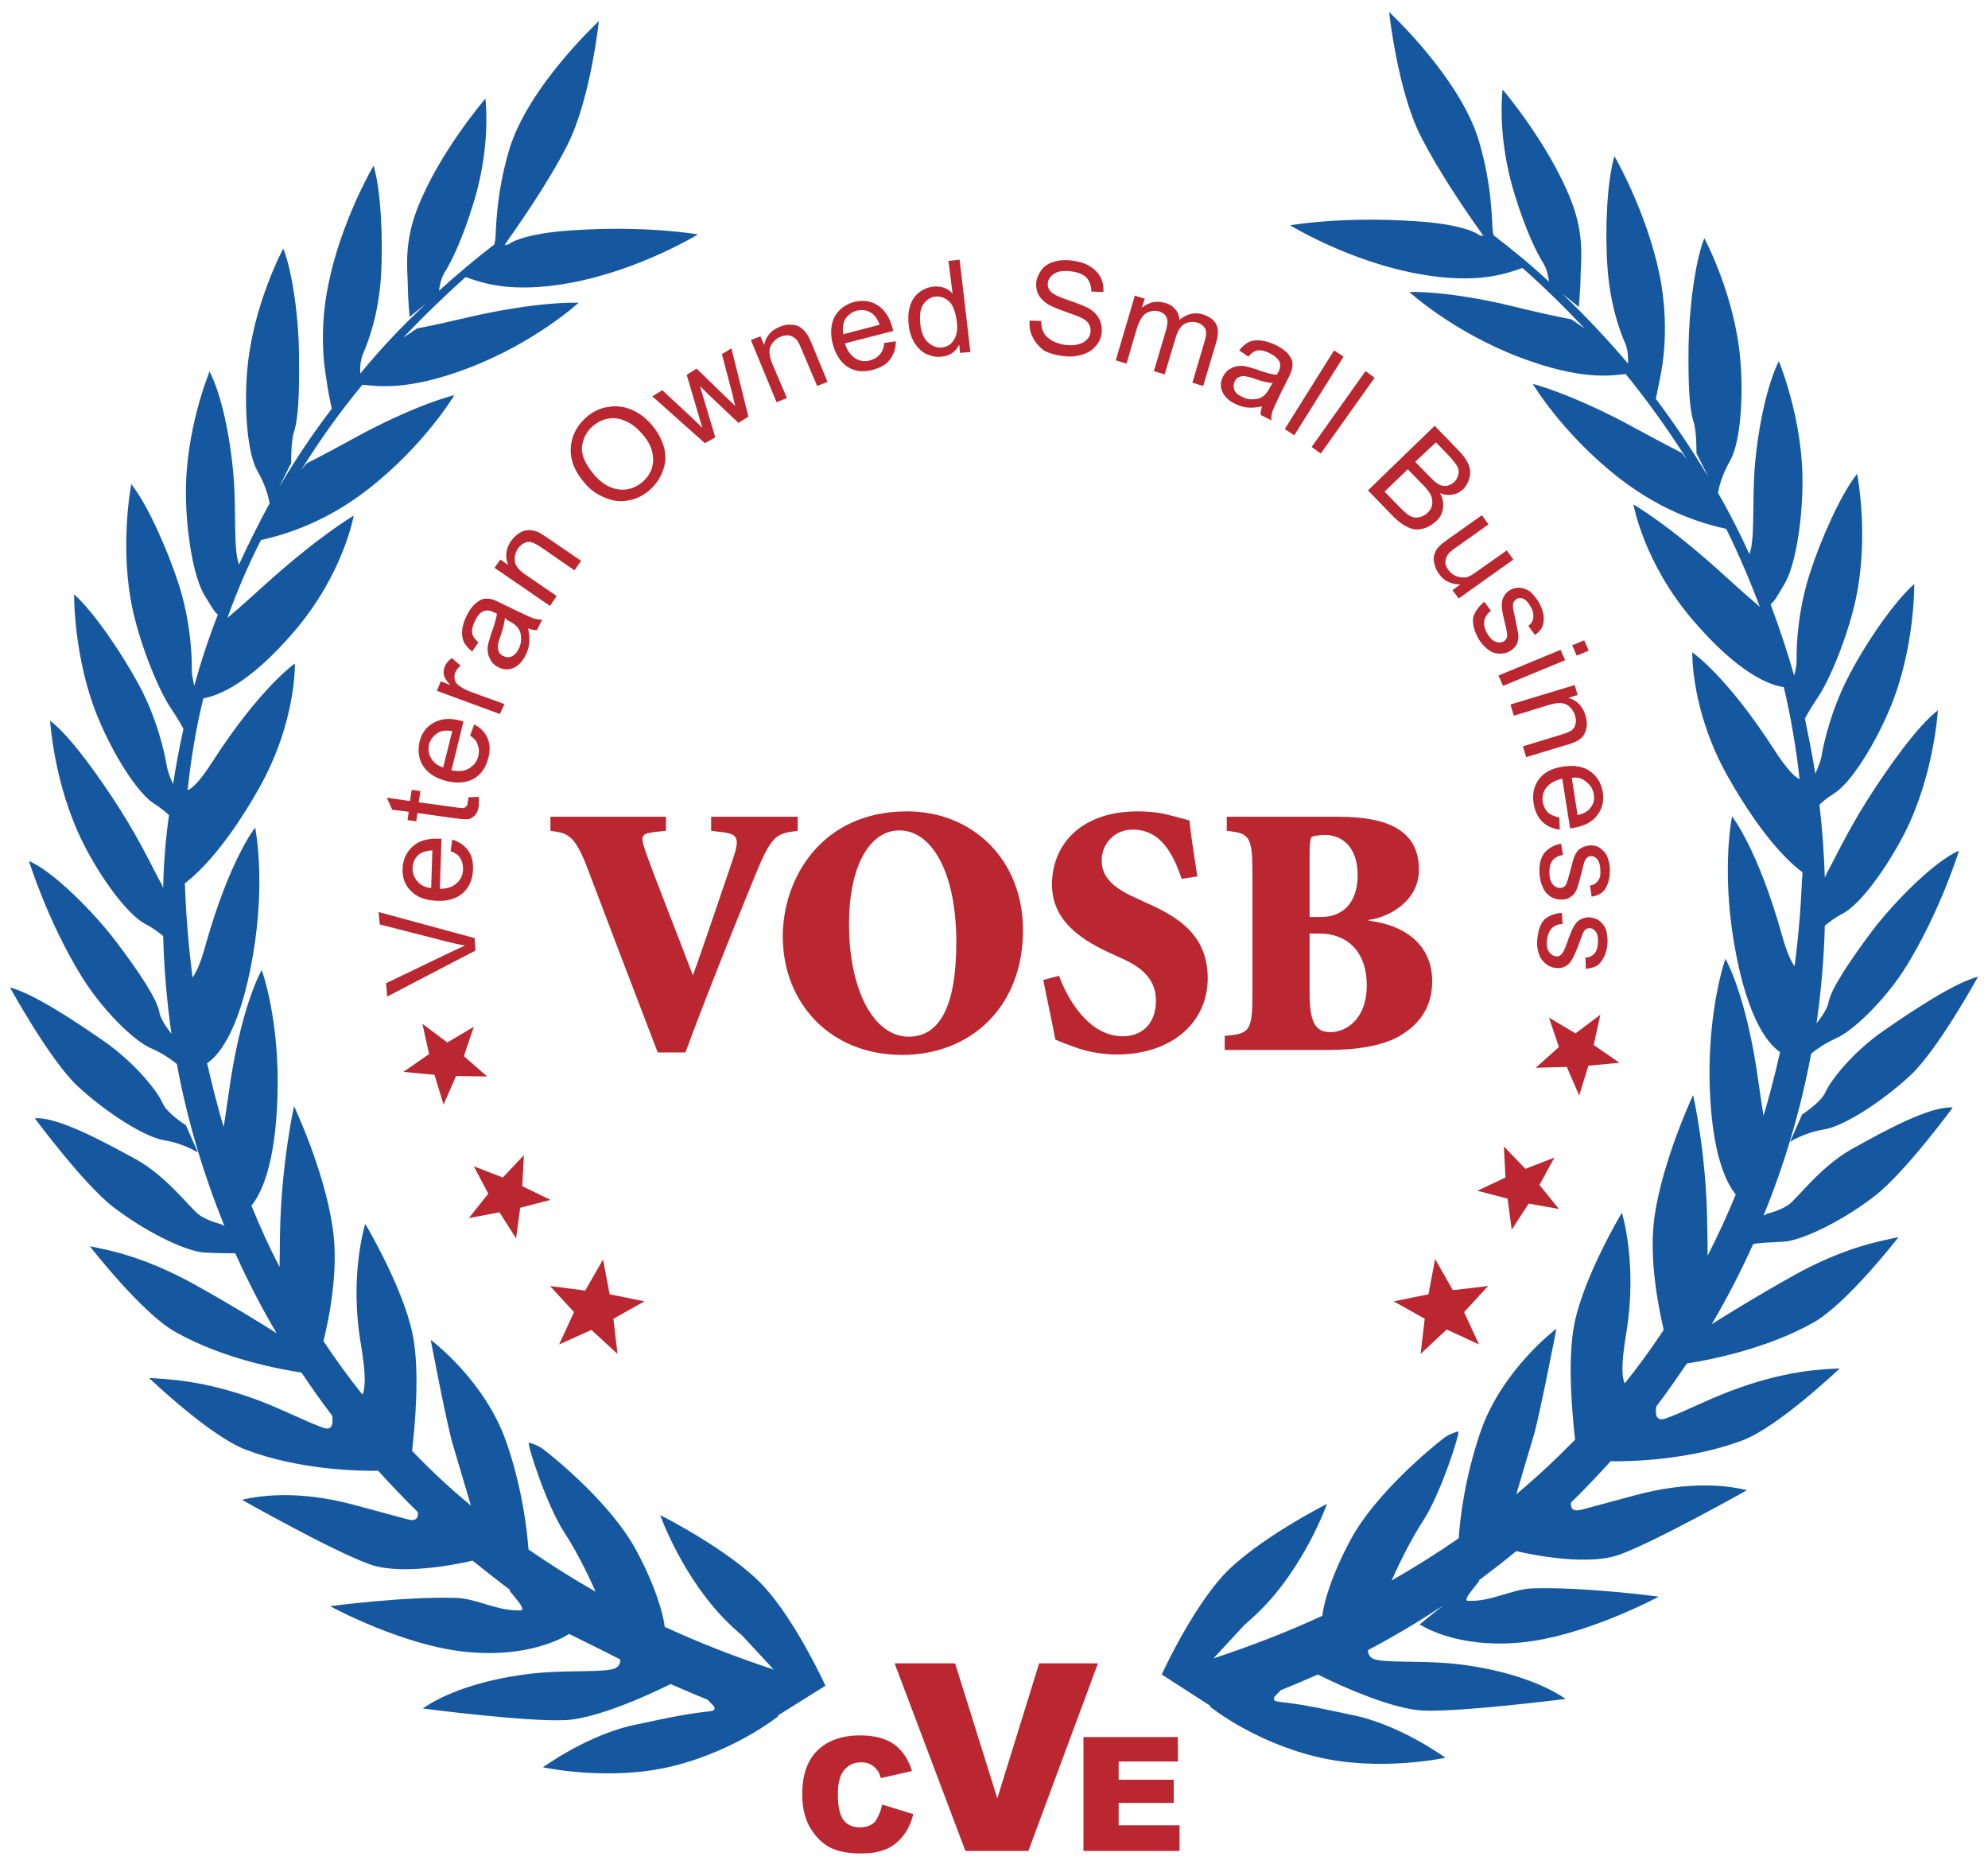 <?xml version="1.0" encoding="utf-8"?>
<!-- Generator: Adobe Illustrator 26.3.1, SVG Export Plug-In . SVG Version: 6.00 Build 0)  -->
<svg version="1.2" baseProfile="tiny" id="Layer_1" xmlns="http://www.w3.org/2000/svg" xmlns:xlink="http://www.w3.org/1999/xlink"
	 x="0px" y="0px" viewBox="0 0 48 45" overflow="visible" xml:space="preserve">
<path fill="#16589F" d="M43.07,29.98c0.49-0.04,1.47-0.54,2.19-1.1c0.73-0.56,1.89-2.14,1.89-2.14c-0.56-0.04-1.68,0.58-2.45,1.01
	c-0.76,0.43-1.3,1.19-1.52,1.34c-0.22,0.15-0.5,0.21-0.5,0.21l-0.1,0.05c0.51-1.25,0.9-2.56,1.15-3.91c0.12-0.1,0.33-0.25,0.6-0.37
	c0.45-0.2,1.23-0.98,1.71-1.76c0.82-1.34,1.26-2.77,1.26-2.77c-0.58,0.24-1.57,1.24-2.1,1.94c-0.56,0.75-0.99,1.4-1.05,1.72
	c-0.03,0.16-0.18,0.37-0.29,0.51c0.11-0.77,0.18-1.56,0.2-2.36c0.11-0.09,0.25-0.2,0.43-0.29c0.44-0.23,1.08-1.13,1.5-1.95
	c0.71-1.4,0.8-2.96,0.8-2.96c-0.5,0.38-1.23,1.42-1.7,2.16c-0.5,0.79-0.86,1.56-0.97,1.75c-0.02,0.04-0.04,0.08-0.06,0.13
	c-0.02-0.59-0.06-1.18-0.13-1.76c0.09-0.09,0.21-0.18,0.35-0.27c0.42-0.26,1-1.21,1.35-2.05c0.61-1.45,0.59-3.01,0.59-3.01
	c-0.47,0.41-1.14,1.38-1.55,2.16c-0.44,0.82-0.64,1.68-0.69,2c-0.02,0.11-0.08,0.27-0.15,0.42c-0.07-0.45-0.16-0.89-0.25-1.33
	c0.05-0.1,0.15-0.27,0.31-0.51c0.28-0.41,0.71-1.44,0.91-2.34c0.34-1.54,0.04-3.06,0.04-3.06c-0.39,0.49-0.87,1.56-1.14,2.4
	c-0.29,0.89-0.33,1.76-0.32,2.09c0,0.1-0.02,0.24-0.06,0.38c-0.17-0.59-0.36-1.16-0.57-1.72c0.09-0.06,0.19-0.24,0.33-0.48
	c0.26-0.42,0.43-1.47,0.44-2.38c0.03-1.57-0.57-3.01-0.57-3.01c-0.28,0.56-0.5,1.58-0.58,2.54c-0.07,0.89,0.01,1.75-0.13,2.12
	c-0.23-0.5-0.48-1-0.76-1.48c0.02-0.11,0.09-0.43,0.29-0.77c0.25-0.43,0.33-1.53,0.25-2.44c-0.13-1.57-0.87-2.94-0.87-2.94
	c-0.23,0.58-0.37,1.75-0.38,2.63c-0.01,0.93,0.02,1.49,0.12,1.8c0.08,0.25,0.07,0.76,0.07,0.76l0.29,0.58
	c-0.39-0.65-0.81-1.28-1.27-1.89c0.04-0.19,0.11-0.54,0.13-0.65c0.09-0.49,0.16-1.35-0.04-2.35c-0.32-1.54-1.09-2.86-1.09-2.86
	c-0.18,0.6-0.23,1.78-0.17,2.65c0.06,0.93,0.3,1.57,0.43,1.87c0.08,0.18,0.07,0.39,0.07,0.49c-0.5-0.59-1.03-1.15-1.59-1.69
	l0.4,0.32c0,0,0.04-0.46,0.04-0.62c0-0.48,0.12-1.07-0.23-1.96c-0.54-1.37-1.65-2.67-1.65-2.67c-0.06,0.6-0.02,1.53,0.29,2.53
	c0.26,0.85,0.53,1.41,0.69,1.66c0.1,0.16,0.13,0.36,0.14,0.45c-0.43-0.4-0.88-0.77-1.35-1.13l0.02,0c-0.01,0-0.02-0.02-0.03-0.12
	c-0.02-0.14,0-1.03-0.33-2.14c-0.45-1.53-2.17-3.12-2.17-3.12s0.2,1.87,0.75,2.97c0.48,0.96,1.3,2.12,1.49,2.38l0,0.01
	c0,0,0.01,0.01,0.01,0.01c0.02,0.03,0.03,0.04,0.03,0.04l-0.1-0.02c0,0-0.28-0.26-1.55-0.34c-1.81-0.12-3.02,0.1-3.02,0.1
	s1.4,0.86,3.08,1.17c1.47,0.27,2.17-0.02,2.53-0.14c0.52,0.46,1.02,0.95,1.5,1.46l-0.32-0.22c0,0-0.43-0.08-1.15-0.25
	C35,7,34.03,7.05,34.03,7.05s1.04,0.96,2.67,1.58c1.48,0.56,2.2,0.44,2.55,0.4c0.54,0.66,1.03,1.35,1.48,2.06l-0.13-0.16
	c0,0-0.4-0.2-1.04-0.55c-1.6-0.88-2.55-1.11-2.55-1.11s0.71,1.2,2.08,2.27c1.13,0.88,2.15,1.13,2.59,1.23
	c0.3,0.61,0.57,1.24,0.81,1.88c-0.07-0.06-0.39-0.33-0.87-0.77c-1.35-1.23-2.18-1.7-2.18-1.7s0.24,1.4,1.44,2.8
	c1.09,1.27,1.83,1.56,2.19,1.61c0.17,0.73,0.3,1.47,0.38,2.22c-0.1-0.04-0.28-0.2-0.6-0.69c-1.16-1.81-1.99-2.37-1.99-2.37
	s-0.04,1.42,0.87,3.02c0.8,1.41,1.45,2.04,1.79,2.29c0,0.05,0,0.11-0.01,0.16c-0.03,0.72-0.09,1.43-0.18,2.11
	c-0.08-0.11-0.19-0.33-0.31-0.77c-0.58-2.07-1.2-2.85-1.2-2.85s-0.26,1.25,0.05,3.07c0.33,1.94,0.89,2.48,1.11,2.62
	c-0.12,0.53-0.25,1.04-0.4,1.54c-0.03-0.19-0.07-0.45-0.12-0.8c-0.29-2.13-0.8-2.99-0.8-2.99s-0.43,1.2-0.38,3.05
	c0.05,1.67,0.4,2.36,0.63,2.64c-0.21,0.51-0.44,1.01-0.68,1.48c0-0.19,0-0.45-0.01-0.78c-0.02-1.72-0.34-3.1-0.34-3.1
	s-0.73,1.55-0.93,2.92c-0.15,1.02,0.1,2.23,0.22,2.75c-0.3,0.45-0.61,0.88-0.94,1.29c-0.07-0.13-0.09-0.45,0.03-1.18
	c0.29-1.7-0.1-2.94-0.1-2.94s-0.9,1.5-1.14,2.65c-0.19,0.91-0.05,2.29,0.01,2.83c-0.45,0.46-0.92,0.9-1.42,1.32
	c0.14-0.47,0.34-1.15,0.43-1.45c0.14-0.49,0.54-2.55,0.54-2.55s-1.31,0.98-1.83,2.48c-0.39,1.13-0.5,2.14-0.53,2.58
	c-0.52,0.36-1.06,0.7-1.62,1.02c0.06-0.13,0.38-0.86,0.76-1.44c0.42-0.64,0.9-2.13,0.85-2.16c0,0-0.21,0.05-0.36,0.17
	c-0.3,0.23-1.62,1.32-2.22,2.41c-0.49,0.9-0.68,1.6-0.7,1.87c-0.84,0.39-1.72,0.73-2.63,1.03l0.75-0.81l0,0
	c0.11-0.1,0.23-0.2,0.34-0.31c1.11-1.08,1.65-2.61,1.65-2.61s-1.7,0.86-2.5,1.72c-0.79,0.86-1.49,2.4-1.49,2.4l1.18,0.76
	c-0.01,0-0.02,0.01-0.02,0.01s1.01,0.83,2.55,1.21c1.53,0.38,3.14,0.03,3.14,0.03s-1.12-0.82-2.29-1.04
	c-0.44-0.09-1.05-0.24-1.72-0.31c-0.3-0.03-0.01-0.21,0.03-0.28c0.3-0.12,0.6-0.25,0.9-0.38l0,0c0,0,1.6,0.82,2.53,0.87
	c0.93,0.04,3.45-0.28,3.45-0.28c-0.34-0.24-1.17-0.67-2.6-0.84c-0.79-0.09-1.51-0.03-1.94-0.1c-0.19-0.03-0.23-0.14-0.23-0.24
	c0.63-0.33,1.23-0.69,1.82-1.08c-0.31,0.24-0.57,0.46-0.57,0.46s0.84,0.58,2.41,0.44c1.57-0.14,3.36-1.11,3.36-1.11
	s-1.79-0.24-3.05-0.2c-0.51,0.02-1,0.33-1.56,0.3c-0.17-0.01,0.38-0.55,0.26-0.49c0,0,0,0,0,0c0.31-0.23,0.61-0.46,0.91-0.71
	c0,0,1.61,0.4,2.48,0.09c0.87-0.31,3.09-1.56,3.09-1.56c-0.4-0.1-1.34-0.25-2.73,0.13c-0.63,0.17-0.89,0.24-1.26,0.34
	c-0.23,0.06-0.27-0.05-0.26-0.17c0.33-0.32,0.65-0.66,0.96-1c0.44,0.01,1.92-0.02,3.2-0.51c0.86-0.33,2.33-1.73,2.33-1.73
	c-0.42,0.02-1.31,0.04-2.65,0.55c-0.63,0.24-1.15,0.52-1.56,0.66c-0.22,0.07-0.25-0.09-0.22-0.29c0.26-0.34,0.5-0.69,0.74-1.04
	c0.46-0.07,1.89-0.33,3.06-0.99c0.81-0.46,2.05-2.06,2.05-2.06c-0.41,0.09-1.29,0.23-2.54,0.93c-0.88,0.49-1.6,0.94-1.97,1.17
	c0.37-0.62,0.7-1.27,1-1.93C42.47,30,42.75,30,43.07,29.98z M35.82,5.66l0.02,0c0,0,0.01,0,0.01,0.01L35.82,5.66z"/>
<path fill="#16589F" d="M44.07,26.38c-0.11,0.24-0.56,0.53-0.56,0.53l-0.29,0.66c0,0,0.33-0.22,0.82-0.3
	c0.49-0.08,1.41-0.68,2.08-1.3c0.67-0.62,1.64-2.39,1.64-2.39c-0.59,0.16-1.58,0.82-2.3,1.32C44.74,25.4,44.2,26.08,44.07,26.38z"/>
<path fill="#16589F" d="M36.07,5.63L36.07,5.63C36.07,5.63,36.07,5.63,36.07,5.63z"/>
<path fill="#16589F" d="M19.93,40.7c0,0-0.7-1.54-1.49-2.4c-0.79-0.86-2.5-1.72-2.5-1.72s0.54,1.53,1.65,2.61
	c0.11,0.11,0.23,0.21,0.34,0.31l0,0l0.75,0.81c-0.91-0.3-1.78-0.64-2.63-1.03c-0.03-0.28-0.21-0.97-0.7-1.87
	c-0.6-1.1-1.92-2.18-2.22-2.41c-0.15-0.12-0.36-0.17-0.36-0.17c-0.05,0.03,0.43,1.52,0.85,2.16c0.38,0.58,0.7,1.3,0.76,1.44
	c-0.56-0.32-1.1-0.66-1.62-1.02c-0.03-0.43-0.14-1.45-0.53-2.58c-0.52-1.51-1.83-2.48-1.83-2.48s0.39,2.06,0.54,2.55
	c0.09,0.3,0.29,0.98,0.43,1.45c-0.5-0.41-0.97-0.85-1.42-1.32c0.06-0.53,0.2-1.92,0.01-2.83c-0.24-1.14-1.14-2.65-1.14-2.65
	s-0.4,1.24-0.1,2.94c0.12,0.73,0.1,1.05,0.03,1.18c-0.33-0.41-0.64-0.84-0.94-1.29c0.13-0.52,0.38-1.73,0.22-2.75
	c-0.2-1.38-0.93-2.92-0.93-2.92s-0.31,1.37-0.34,3.1c0,0.33-0.01,0.59-0.01,0.78c-0.25-0.48-0.47-0.97-0.68-1.48
	c0.23-0.28,0.58-0.97,0.63-2.64c0.06-1.85-0.38-3.05-0.38-3.05s-0.51,0.86-0.8,2.99c-0.05,0.36-0.09,0.61-0.12,0.8
	c-0.15-0.5-0.28-1.02-0.4-1.54c0.22-0.14,0.78-0.68,1.11-2.62c0.31-1.82,0.05-3.07,0.05-3.07s-0.62,0.78-1.2,2.85
	c-0.12,0.44-0.23,0.66-0.31,0.77c-0.09-0.69-0.15-1.39-0.18-2.11c0-0.05,0-0.11-0.01-0.16c0.34-0.26,0.99-0.88,1.79-2.29
	c0.91-1.61,0.87-3.02,0.87-3.02s-0.83,0.57-1.99,2.37c-0.31,0.49-0.5,0.65-0.6,0.69c0.08-0.75,0.2-1.49,0.38-2.22
	c0.35-0.06,1.1-0.34,2.19-1.61c1.2-1.4,1.44-2.8,1.44-2.8s-0.82,0.47-2.18,1.7c-0.48,0.44-0.8,0.71-0.87,0.77
	c0.23-0.64,0.5-1.27,0.81-1.88c0.43-0.1,1.46-0.35,2.59-1.23c1.37-1.07,2.08-2.27,2.08-2.27s-0.95,0.22-2.55,1.11
	C7.8,10.99,7.4,11.19,7.4,11.19l-0.13,0.16c0.45-0.72,0.94-1.41,1.48-2.06c0.35,0.03,1.08,0.16,2.55-0.4
	c1.63-0.62,2.67-1.58,2.67-1.58S13,7.26,11.22,7.68c-0.72,0.17-1.15,0.25-1.15,0.25L9.74,8.15c0.48-0.51,0.98-0.99,1.5-1.46
	c0.36,0.12,1.06,0.41,2.53,0.14c1.68-0.31,3.08-1.17,3.08-1.17s-1.22-0.22-3.02-0.1c-1.27,0.08-1.55,0.34-1.55,0.34l-0.1,0.02
	c0,0,0.01-0.01,0.03-0.04c0,0,0.01-0.01,0.01-0.01l0-0.01c0.19-0.27,1.01-1.42,1.49-2.38c0.55-1.1,0.75-2.97,0.75-2.97
	s-1.72,1.59-2.17,3.12c-0.33,1.12-0.31,2-0.33,2.14c-0.01,0.1-0.03,0.12-0.03,0.12l0.02,0c-0.47,0.36-0.92,0.74-1.35,1.13
	c0.01-0.09,0.04-0.29,0.14-0.45c0.16-0.25,0.43-0.81,0.69-1.66c0.31-1,0.35-1.93,0.29-2.53c0,0-1.12,1.3-1.65,2.67
	C9.73,5.95,9.85,6.55,9.85,7.03c0,0.16,0.04,0.62,0.04,0.62l0.4-0.32C9.72,7.86,9.19,8.42,8.7,9.02c-0.01-0.09-0.01-0.3,0.07-0.49
	c0.13-0.3,0.37-0.94,0.43-1.87C9.25,5.78,9.2,4.6,9.02,4c0,0-0.78,1.32-1.09,2.86c-0.21,1-0.13,1.87-0.04,2.35
	C7.9,9.34,7.97,9.68,8.01,9.87c-0.46,0.6-0.88,1.23-1.27,1.89l0.29-0.58c0,0-0.01-0.5,0.07-0.76c0.1-0.31,0.13-0.86,0.12-1.8
	C7.22,7.75,7.07,6.58,6.84,6c0,0-0.74,1.37-0.87,2.94c-0.08,0.91,0,2.02,0.25,2.44c0.2,0.34,0.27,0.66,0.29,0.77
	C6.25,12.63,6,13.13,5.77,13.63c-0.14-0.38-0.06-1.23-0.13-2.12c-0.08-0.96-0.29-1.98-0.58-2.54c0,0-0.6,1.44-0.57,3.01
	c0.01,0.92,0.19,1.96,0.44,2.38c0.14,0.23,0.24,0.41,0.33,0.48c-0.22,0.56-0.41,1.14-0.57,1.72c-0.03-0.14-0.06-0.28-0.06-0.38
	c0.01-0.32-0.03-1.2-0.32-2.09c-0.27-0.83-0.75-1.91-1.14-2.4c0,0-0.3,1.53,0.04,3.06c0.2,0.89,0.63,1.93,0.91,2.34
	c0.16,0.24,0.25,0.4,0.31,0.51c-0.1,0.44-0.18,0.88-0.25,1.33c-0.07-0.14-0.13-0.31-0.15-0.42c-0.05-0.32-0.24-1.18-0.69-2
	c-0.42-0.77-1.08-1.74-1.55-2.16c0,0-0.02,1.56,0.59,3.01c0.35,0.84,0.93,1.79,1.35,2.05c0.14,0.09,0.25,0.18,0.35,0.27
	C4,20.26,3.95,20.85,3.94,21.44c-0.02-0.05-0.04-0.1-0.06-0.13c-0.11-0.19-0.47-0.96-0.97-1.75c-0.47-0.74-1.2-1.78-1.7-2.16
	c0,0,0.09,1.55,0.8,2.96c0.41,0.82,1.06,1.72,1.5,1.95c0.18,0.09,0.32,0.2,0.43,0.29c0.02,0.8,0.09,1.59,0.2,2.36
	c-0.11-0.14-0.26-0.35-0.29-0.51c-0.05-0.32-0.49-0.98-1.05-1.72c-0.53-0.7-1.52-1.7-2.1-1.94c0,0,0.44,1.43,1.26,2.77
	c0.48,0.78,1.25,1.57,1.71,1.76c0.27,0.12,0.48,0.27,0.6,0.37c0.25,1.35,0.64,2.66,1.15,3.91l-0.1-0.05c0,0-0.28-0.06-0.5-0.21
	c-0.22-0.15-0.76-0.91-1.52-1.34C2.53,27.58,1.4,26.96,0.84,27c0,0,1.17,1.58,1.89,2.14c0.73,0.56,1.7,1.06,2.19,1.1
	c0.32,0.02,0.6,0.02,0.76,0.02c0.3,0.66,0.63,1.31,1,1.93c-0.36-0.23-1.09-0.68-1.97-1.17c-1.26-0.7-2.14-0.85-2.54-0.93
	c0,0,1.24,1.6,2.05,2.06c1.17,0.67,2.6,0.92,3.06,0.99c0.24,0.36,0.48,0.7,0.74,1.04c0.03,0.2,0,0.37-0.22,0.29
	c-0.4-0.14-0.93-0.42-1.56-0.66C4.9,33.31,4.01,33.3,3.6,33.27c0,0,1.46,1.4,2.33,1.73c1.28,0.49,2.75,0.52,3.2,0.51
	c0.31,0.34,0.63,0.68,0.96,1c0.01,0.12-0.03,0.24-0.26,0.17c-0.37-0.1-0.63-0.17-1.26-0.34c-1.39-0.38-2.33-0.22-2.73-0.13
	c0,0,2.21,1.25,3.09,1.56c0.87,0.31,2.48-0.09,2.48-0.09c0.3,0.24,0.6,0.48,0.91,0.71c0,0,0,0,0,0c-0.13-0.06,0.43,0.47,0.26,0.49
	c-0.56,0.03-1.05-0.28-1.56-0.3c-1.26-0.04-3.05,0.2-3.05,0.2s1.79,0.98,3.36,1.11c1.57,0.14,2.41-0.44,2.41-0.44
	s0.84,0.41,1.24,0.62c0,0.09-0.04,0.21-0.23,0.24c-0.43,0.07-1.15,0.01-1.94,0.1c-1.43,0.17-2.27,0.6-2.6,0.84
	c0,0,2.52,0.33,3.45,0.28s2.53-0.87,2.53-0.87l0,0c0.3,0.13,0.6,0.26,0.9,0.38c0.04,0.07,0.33,0.25,0.03,0.28
	c-0.67,0.07-1.28,0.22-1.72,0.31c-1.17,0.22-2.29,1.04-2.29,1.04s1.61,0.35,3.14-0.03s2.55-1.21,2.55-1.21s-0.01,0-0.02-0.01
	L19.93,40.7z M12.16,5.92l0.02,0L12.16,5.92C12.16,5.92,12.16,5.92,12.16,5.92z"/>
<path fill="#16589F" d="M1.88,26.23c0.67,0.62,1.6,1.22,2.08,1.3c0.49,0.08,0.82,0.3,0.82,0.3l-0.29-0.66c0,0-0.46-0.29-0.56-0.53
	c-0.13-0.3-0.67-0.97-1.39-1.48c-0.72-0.5-1.71-1.16-2.3-1.32C0.24,23.84,1.21,25.61,1.88,26.23z"/>
<path fill="#BA2730" d="M21.3,43.57l0.75,0.23c-0.05,0.21-0.13,0.38-0.24,0.52c-0.11,0.14-0.24,0.25-0.4,0.32
	c-0.16,0.07-0.36,0.11-0.61,0.11c-0.3,0-0.54-0.04-0.73-0.13c-0.19-0.09-0.35-0.24-0.49-0.46c-0.14-0.22-0.21-0.5-0.21-0.84
	c0-0.46,0.12-0.81,0.36-1.05c0.24-0.24,0.59-0.37,1.03-0.37c0.35,0,0.62,0.07,0.82,0.21c0.2,0.14,0.35,0.36,0.44,0.65l-0.75,0.17
	c-0.03-0.08-0.05-0.15-0.08-0.18c-0.05-0.07-0.11-0.12-0.17-0.15c-0.07-0.04-0.15-0.05-0.23-0.05c-0.19,0-0.34,0.08-0.44,0.23
	c-0.08,0.12-0.12,0.3-0.12,0.54c0,0.31,0.05,0.51,0.14,0.63c0.09,0.11,0.22,0.17,0.39,0.17c0.16,0,0.29-0.05,0.37-0.14
	C21.2,43.88,21.26,43.75,21.3,43.57z"/>
<path fill="#BA2730" d="M26.16,41.94h2.28v0.59h-1.43v0.44h1.33v0.56h-1.33v0.54h1.47v0.62h-2.32V41.94z"/>
<path fill="#BA2730" d="M21.6,40.16h1.46l1.02,3.26l1.01-3.26h1.42l-1.68,4.53h-1.52L21.6,40.16z"/>
<path fill="#BA2730" d="M15.88,25.41c-0.6-1.56-1.41-3.69-1.72-4.51c-0.29-0.74-0.46-0.79-0.87-0.84v-0.34h2.79v0.34l-0.29,0.03
	c-0.32,0.04-0.32,0.11-0.22,0.42c0.16,0.48,0.84,2.19,1.16,3.04c0.27-0.74,0.82-2.39,0.96-2.79c0.18-0.53,0.13-0.62-0.26-0.67
	l-0.26-0.03v-0.34h2.09v0.34c-0.49,0.06-0.61,0.1-0.95,0.89c-0.05,0.12-1.11,2.69-1.76,4.46H15.88z"/>
<path fill="#BA2730" d="M24.7,22.46c0,1.85-1.26,3.01-2.92,3.01c-1.75,0-2.88-1.27-2.88-2.86c0-1.4,0.93-3.02,3-3.02
	C23.48,19.59,24.7,20.75,24.7,22.46z M20.5,22.32c0,1.57,0.59,2.71,1.44,2.71c0.74,0,1.15-0.72,1.15-2.28c0-1.74-0.62-2.7-1.37-2.7
	C21.06,20.04,20.5,20.8,20.5,22.32z"/>
<path fill="#BA2730" d="M25.57,23.56c0.18,0.5,0.69,1.46,1.54,1.46c0.45,0,0.8-0.29,0.8-0.86c0-0.51-0.33-0.81-0.87-1.04l-0.13-0.06
	c-0.72-0.32-1.51-0.78-1.51-1.7c0-0.98,0.71-1.77,2.07-1.77c0.27,0,0.55,0.03,0.8,0.1c0.2,0.05,0.34,0.09,0.45,0.12
	c0.03,0.34,0.1,0.76,0.19,1.35l-0.38,0.06c-0.19-0.57-0.49-1.19-1.18-1.19c-0.44,0-0.75,0.34-0.75,0.75c0,0.43,0.33,0.69,0.89,0.93
	l0.19,0.09c0.8,0.35,1.48,0.8,1.48,1.82c0,1.06-0.86,1.84-2.2,1.84c-0.35,0-0.7-0.07-0.93-0.15c-0.26-0.09-0.44-0.16-0.55-0.21
	c-0.07-0.4-0.18-0.87-0.29-1.44L25.57,23.56z"/>
<path fill="#BA2730" d="M30.24,21.11c0-0.93-0.07-0.99-0.62-1.05v-0.34h2.7c1.22,0,1.94,0.35,1.94,1.28c0,0.75-0.72,1.15-1.21,1.21
	v0.02c0.83,0.1,1.53,0.55,1.53,1.46c0,0.63-0.31,1.04-0.78,1.32c-0.42,0.24-1.02,0.34-1.74,0.34h-2.49v-0.34
	c0.61-0.05,0.67-0.11,0.67-1.05V21.11z M31.62,22.14h0.28c0.5,0,0.88-0.32,0.88-1.01c0-0.76-0.46-0.97-0.77-0.97
	c-0.22,0-0.31,0.03-0.34,0.05c-0.04,0.03-0.05,0.21-0.05,0.44V22.14z M31.62,23.99c0,0.78,0.19,0.93,0.51,0.93
	c0.35,0,0.87-0.29,0.87-1.13c0-0.87-0.53-1.25-1.13-1.25h-0.25V23.99z"/>
<polygon fill="#BA2730" points="14.72,31.25 15.56,31.42 14.81,31.84 14.91,32.69 14.28,32.11 13.5,32.46 13.86,31.68 13.28,31.05 
	14.13,31.16 14.56,30.41 "/>
<polygon fill="#BA2730" points="12.61,28.64 13.29,28.97 12.56,29.16 12.46,29.9 12.06,29.27 11.32,29.41 11.79,28.82 11.44,28.16 
	12.14,28.43 12.65,27.89 "/>
<polygon fill="#BA2730" points="11.2,25.5 11.76,25.99 11.01,25.98 10.71,26.67 10.49,25.95 9.74,25.88 10.36,25.45 10.2,24.72 
	10.8,25.17 11.44,24.79 "/>
<polygon fill="#BA2730" points="34.49,31.25 33.65,31.42 34.4,31.84 34.3,32.69 34.93,32.1 35.71,32.46 35.35,31.68 35.93,31.05 
	35.08,31.15 34.65,30.4 "/>
<polygon fill="#BA2730" points="36.35,28.43 35.67,28.75 36.4,28.94 36.5,29.69 36.91,29.06 37.64,29.19 37.17,28.61 37.53,27.95 
	36.83,28.22 36.31,27.68 "/>
<polygon fill="#BA2730" points="37.64,25.28 37.08,25.78 37.83,25.76 38.13,26.45 38.35,25.73 39.1,25.66 38.48,25.23 38.64,24.5 
	38.04,24.95 37.4,24.57 "/>
<path fill="#BA2730" d="M11.48,22.95l-2.13,1.11l-0.03-0.32l1.56-0.75c0.12-0.06,0.24-0.11,0.35-0.16
	c-0.13-0.02-0.25-0.05-0.38-0.08l-1.68-0.43l-0.03-0.3l2.32,0.63L11.48,22.95z"/>
<path fill="#BA2730" d="M10.88,20.55l0.04-0.28c0.16,0.05,0.29,0.14,0.38,0.26c0.09,0.12,0.13,0.28,0.12,0.47
	c-0.01,0.24-0.09,0.42-0.24,0.56c-0.15,0.13-0.36,0.2-0.62,0.19c-0.27-0.01-0.48-0.08-0.63-0.23c-0.15-0.14-0.22-0.33-0.21-0.55
	c0.01-0.22,0.09-0.39,0.24-0.53s0.36-0.2,0.63-0.19c0.02,0,0.04,0,0.07,0l-0.04,1.21c0.18,0,0.32-0.05,0.41-0.14
	c0.1-0.09,0.15-0.2,0.15-0.34c0-0.1-0.02-0.19-0.07-0.26C11.08,20.65,10.99,20.59,10.88,20.55z M10.41,21.44l0.03-0.91
	c-0.14,0.01-0.24,0.04-0.31,0.09c-0.11,0.08-0.16,0.2-0.17,0.34c0,0.13,0.04,0.23,0.12,0.32C10.15,21.37,10.27,21.43,10.41,21.44z"
	/>
<path fill="#BA2730" d="M11.31,19.25l0.25-0.01c0.01,0.08,0,0.15,0,0.21c-0.01,0.1-0.04,0.17-0.08,0.22
	c-0.04,0.05-0.09,0.08-0.14,0.1c-0.05,0.02-0.16,0.01-0.33-0.01l-0.93-0.13l-0.03,0.2l-0.21-0.03l0.03-0.2l-0.4-0.05l-0.13-0.29
	l0.56,0.08l0.04-0.27l0.21,0.03l-0.04,0.27l0.94,0.13c0.08,0.01,0.13,0.01,0.15,0.01c0.02-0.01,0.04-0.02,0.06-0.04
	c0.02-0.02,0.03-0.05,0.03-0.09C11.3,19.34,11.31,19.3,11.31,19.25z"/>
<path fill="#BA2730" d="M11.35,17.76l0.1-0.27c0.15,0.08,0.26,0.19,0.32,0.33c0.06,0.14,0.07,0.3,0.02,0.48
	c-0.06,0.23-0.17,0.4-0.35,0.5c-0.18,0.1-0.39,0.12-0.65,0.06c-0.27-0.07-0.45-0.18-0.57-0.36c-0.11-0.17-0.14-0.37-0.09-0.59
	c0.05-0.21,0.17-0.37,0.34-0.46c0.18-0.1,0.39-0.12,0.65-0.05c0.02,0,0.04,0.01,0.07,0.02l-0.29,1.18c0.18,0.03,0.32,0.02,0.43-0.05
	c0.11-0.07,0.19-0.16,0.22-0.3c0.02-0.1,0.02-0.19-0.02-0.27C11.52,17.9,11.45,17.83,11.35,17.76z M10.7,18.53l0.22-0.88
	c-0.14-0.02-0.24-0.01-0.32,0.03c-0.12,0.06-0.2,0.16-0.24,0.29c-0.03,0.12-0.01,0.24,0.05,0.34C10.47,18.41,10.57,18.49,10.7,18.53
	z"/>
<path fill="#BA2730" d="M12.07,17.24l-1.52-0.56l0.09-0.23l0.23,0.09c-0.09-0.1-0.14-0.18-0.15-0.24c-0.02-0.06-0.01-0.12,0.01-0.18
	c0.03-0.09,0.09-0.17,0.18-0.23l0.21,0.18c-0.06,0.05-0.1,0.11-0.13,0.17c-0.02,0.06-0.02,0.11-0.01,0.17s0.05,0.11,0.11,0.15
	c0.08,0.06,0.18,0.11,0.29,0.15l0.8,0.29L12.07,17.24z"/>
<path fill="#BA2730" d="M12.75,15.17c0.03,0.13,0.04,0.25,0.03,0.35c-0.01,0.1-0.04,0.2-0.09,0.3c-0.08,0.16-0.18,0.26-0.3,0.31
	c-0.12,0.05-0.24,0.04-0.36-0.02c-0.07-0.04-0.13-0.08-0.17-0.15s-0.07-0.13-0.08-0.2c-0.01-0.07-0.01-0.14,0.01-0.22
	c0.01-0.05,0.04-0.13,0.07-0.24c0.08-0.21,0.12-0.37,0.14-0.48c-0.03-0.02-0.05-0.03-0.06-0.03c-0.1-0.05-0.18-0.06-0.25-0.04
	c-0.09,0.03-0.16,0.11-0.22,0.24c-0.06,0.12-0.08,0.21-0.07,0.29c0.01,0.08,0.06,0.15,0.15,0.23l-0.15,0.22
	c-0.09-0.07-0.16-0.15-0.2-0.23c-0.04-0.08-0.05-0.18-0.04-0.29c0.01-0.11,0.05-0.23,0.11-0.35c0.06-0.12,0.13-0.22,0.2-0.28
	c0.07-0.06,0.13-0.1,0.2-0.12c0.06-0.01,0.13-0.01,0.21,0.01c0.05,0.01,0.12,0.05,0.23,0.1l0.33,0.16c0.23,0.11,0.38,0.18,0.44,0.2
	c0.07,0.02,0.13,0.03,0.21,0.03l-0.13,0.26C12.89,15.21,12.82,15.2,12.75,15.17z M12.19,14.92c-0.01,0.11-0.04,0.26-0.11,0.45
	c-0.04,0.11-0.06,0.19-0.06,0.24c0,0.05,0.01,0.1,0.03,0.14c0.02,0.04,0.06,0.07,0.1,0.09c0.07,0.03,0.13,0.04,0.2,0.01
	c0.07-0.03,0.13-0.09,0.17-0.18c0.05-0.09,0.07-0.19,0.06-0.28c0-0.09-0.03-0.18-0.09-0.25c-0.04-0.05-0.12-0.11-0.23-0.16
	L12.19,14.92z"/>
<path fill="#BA2730" d="M13.28,14.63l-1.34-0.92l0.14-0.2l0.19,0.13c-0.08-0.2-0.06-0.39,0.07-0.58c0.06-0.08,0.12-0.14,0.2-0.19
	c0.08-0.05,0.15-0.07,0.22-0.07c0.07,0,0.14,0.01,0.22,0.04c0.05,0.02,0.12,0.07,0.23,0.14l0.82,0.56l-0.16,0.23l-0.81-0.56
	c-0.09-0.06-0.17-0.1-0.23-0.12c-0.06-0.01-0.12-0.01-0.17,0.02c-0.06,0.03-0.11,0.07-0.15,0.13c-0.07,0.1-0.09,0.2-0.08,0.31
	c0.01,0.11,0.11,0.23,0.28,0.34l0.73,0.5L13.28,14.63z"/>
<path fill="#BA2730" d="M14.14,11.69c-0.25-0.28-0.37-0.56-0.36-0.85c0.01-0.29,0.13-0.54,0.36-0.75c0.15-0.14,0.33-0.23,0.52-0.26
	c0.19-0.04,0.38-0.02,0.56,0.05c0.18,0.07,0.35,0.19,0.5,0.36c0.15,0.17,0.25,0.35,0.31,0.55c0.05,0.19,0.05,0.38-0.02,0.56
	c-0.06,0.18-0.17,0.34-0.31,0.47c-0.16,0.14-0.33,0.23-0.52,0.26c-0.19,0.04-0.38,0.02-0.56-0.06
	C14.43,11.95,14.27,11.84,14.14,11.69z M14.37,11.49c0.18,0.2,0.38,0.31,0.59,0.33c0.21,0.02,0.4-0.05,0.56-0.19
	c0.17-0.15,0.25-0.33,0.25-0.54c0-0.21-0.09-0.43-0.29-0.64c-0.12-0.14-0.25-0.23-0.39-0.29c-0.14-0.06-0.27-0.08-0.41-0.05
	c-0.14,0.02-0.26,0.09-0.37,0.18c-0.16,0.14-0.24,0.31-0.26,0.52C14.04,11.01,14.15,11.24,14.37,11.49z"/>
<path fill="#BA2730" d="M17.02,10.7l-1.27-1.13l0.24-0.15l0.71,0.66l0.26,0.25c-0.01-0.02-0.04-0.13-0.1-0.33l-0.28-0.95l0.24-0.15
	l0.7,0.68l0.23,0.22L17.68,9.5l-0.25-0.95l0.23-0.14l0.41,1.65l-0.24,0.15l-0.73-0.69l-0.2-0.2l0.37,1.24L17.02,10.7z"/>
<path fill="#BA2730" d="M18.75,9.71l-0.62-1.5l0.23-0.09l0.09,0.21c0.04-0.21,0.17-0.36,0.38-0.44c0.09-0.04,0.18-0.06,0.27-0.05
	c0.09,0,0.16,0.02,0.22,0.06c0.06,0.04,0.11,0.09,0.16,0.16c0.03,0.04,0.07,0.12,0.12,0.24l0.38,0.92l-0.25,0.1L19.34,8.4
	c-0.04-0.1-0.08-0.18-0.13-0.22s-0.09-0.07-0.16-0.08c-0.06-0.01-0.13,0-0.2,0.03c-0.11,0.04-0.19,0.12-0.24,0.22
	c-0.05,0.1-0.04,0.25,0.04,0.44L19,9.61L18.75,9.71z"/>
<path fill="#BA2730" d="M21.35,8.28l0.28-0.04c0,0.17-0.05,0.32-0.14,0.44c-0.09,0.12-0.23,0.2-0.42,0.25
	c-0.23,0.06-0.43,0.04-0.6-0.07c-0.17-0.11-0.29-0.29-0.36-0.54c-0.07-0.26-0.05-0.49,0.04-0.67c0.1-0.18,0.26-0.3,0.47-0.36
	c0.21-0.05,0.4-0.03,0.57,0.08c0.17,0.11,0.29,0.29,0.36,0.55c0,0.02,0.01,0.04,0.02,0.07l-1.17,0.3c0.05,0.17,0.14,0.29,0.25,0.36
	c0.11,0.07,0.23,0.09,0.36,0.05c0.1-0.03,0.17-0.07,0.23-0.14C21.3,8.5,21.34,8.4,21.35,8.28z M20.36,8.07l0.88-0.23
	c-0.05-0.13-0.11-0.22-0.18-0.27c-0.11-0.08-0.23-0.1-0.37-0.07c-0.12,0.03-0.21,0.1-0.28,0.2C20.35,7.81,20.34,7.93,20.36,8.07z"/>
<path fill="#BA2730" d="M23.18,8.52l-0.02-0.2c-0.08,0.17-0.22,0.27-0.42,0.29c-0.13,0.02-0.25-0.01-0.37-0.06
	c-0.12-0.06-0.21-0.15-0.29-0.27c-0.07-0.12-0.12-0.26-0.14-0.43c-0.02-0.16-0.01-0.31,0.03-0.45c0.04-0.14,0.11-0.25,0.21-0.33
	c0.1-0.08,0.21-0.13,0.35-0.15c0.1-0.01,0.19,0,0.27,0.03c0.08,0.03,0.15,0.08,0.2,0.14L22.9,6.3l0.27-0.03l0.26,2.23L23.18,8.52z
	 M22.22,7.82c0.02,0.21,0.09,0.36,0.19,0.45c0.1,0.09,0.21,0.13,0.33,0.12c0.12-0.01,0.22-0.07,0.29-0.18
	c0.07-0.11,0.1-0.26,0.07-0.46c-0.03-0.22-0.09-0.38-0.18-0.47c-0.1-0.09-0.21-0.13-0.33-0.12c-0.12,0.01-0.22,0.08-0.29,0.18
	C22.22,7.44,22.2,7.61,22.22,7.82z"/>
<path fill="#BA2730" d="M24.86,7.74l0.28,0.01c0,0.11,0.02,0.21,0.06,0.28c0.04,0.08,0.11,0.14,0.21,0.2
	c0.1,0.05,0.21,0.09,0.33,0.1c0.11,0.01,0.21,0.01,0.3-0.02c0.09-0.02,0.16-0.06,0.21-0.12c0.05-0.05,0.08-0.12,0.08-0.18
	c0.01-0.07-0.01-0.13-0.04-0.19c-0.04-0.06-0.1-0.11-0.19-0.15c-0.06-0.03-0.19-0.08-0.39-0.15c-0.2-0.07-0.34-0.13-0.42-0.18
	c-0.1-0.07-0.17-0.14-0.22-0.23c-0.04-0.09-0.06-0.18-0.05-0.29c0.01-0.11,0.06-0.21,0.13-0.31c0.07-0.09,0.18-0.16,0.3-0.19
	c0.13-0.04,0.27-0.05,0.42-0.03c0.17,0.02,0.31,0.06,0.43,0.13c0.12,0.07,0.21,0.16,0.27,0.27c0.06,0.11,0.08,0.23,0.07,0.36
	l-0.29-0.01c0-0.14-0.04-0.25-0.12-0.34c-0.08-0.08-0.21-0.13-0.38-0.15c-0.18-0.02-0.31,0-0.4,0.06c-0.09,0.06-0.14,0.13-0.15,0.22
	c-0.01,0.08,0.01,0.15,0.07,0.21c0.05,0.06,0.19,0.13,0.43,0.21c0.23,0.08,0.39,0.14,0.48,0.19c0.12,0.07,0.21,0.16,0.26,0.26
	c0.05,0.1,0.07,0.21,0.06,0.33c-0.01,0.12-0.06,0.23-0.14,0.32c-0.08,0.1-0.19,0.17-0.32,0.21c-0.13,0.04-0.28,0.06-0.44,0.04
	c-0.2-0.02-0.37-0.07-0.5-0.14C25.1,8.38,25,8.28,24.94,8.15C24.87,8.03,24.85,7.89,24.86,7.74z"/>
<path fill="#BA2730" d="M26.94,8.7l0.46-1.56l0.24,0.07l-0.07,0.22c0.07-0.06,0.15-0.1,0.25-0.13c0.09-0.02,0.19-0.02,0.3,0.01
	c0.12,0.03,0.2,0.09,0.26,0.16c0.06,0.07,0.09,0.15,0.1,0.25c0.18-0.14,0.36-0.19,0.56-0.13c0.15,0.05,0.26,0.12,0.32,0.23
	c0.06,0.11,0.06,0.25,0.01,0.43l-0.32,1.07l-0.26-0.08l0.29-0.98c0.03-0.11,0.05-0.18,0.04-0.24c0-0.05-0.02-0.1-0.06-0.14
	c-0.04-0.04-0.08-0.07-0.15-0.09c-0.11-0.03-0.21-0.02-0.31,0.03c-0.09,0.05-0.16,0.16-0.21,0.32l-0.27,0.9l-0.26-0.08l0.3-1.01
	c0.03-0.12,0.04-0.21,0.01-0.28c-0.03-0.07-0.09-0.12-0.18-0.15c-0.07-0.02-0.15-0.02-0.22,0c-0.07,0.02-0.14,0.06-0.19,0.13
	c-0.05,0.07-0.1,0.17-0.14,0.31L27.2,8.78L26.94,8.7z"/>
<path fill="#BA2730" d="M30.47,9.81c-0.13,0.03-0.24,0.04-0.35,0.03c-0.1-0.01-0.2-0.04-0.3-0.09c-0.16-0.08-0.26-0.18-0.31-0.3
	c-0.05-0.12-0.04-0.24,0.02-0.36c0.04-0.07,0.08-0.13,0.15-0.17c0.06-0.04,0.13-0.07,0.2-0.08c0.07-0.01,0.14-0.01,0.22,0.01
	c0.05,0.01,0.13,0.04,0.24,0.07c0.21,0.08,0.37,0.12,0.48,0.13C30.84,9.03,30.85,9,30.86,9c0.05-0.1,0.06-0.18,0.04-0.25
	c-0.04-0.09-0.12-0.16-0.24-0.22c-0.12-0.06-0.21-0.08-0.29-0.07c-0.08,0.01-0.15,0.06-0.23,0.15l-0.22-0.15
	c0.07-0.09,0.15-0.16,0.23-0.2c0.08-0.04,0.18-0.05,0.29-0.04c0.11,0.01,0.23,0.05,0.36,0.11c0.12,0.06,0.22,0.13,0.28,0.19
	c0.06,0.07,0.1,0.13,0.12,0.2c0.01,0.06,0.01,0.13-0.01,0.21c-0.01,0.05-0.05,0.12-0.1,0.23L30.92,9.5
	c-0.11,0.23-0.18,0.38-0.2,0.44c-0.02,0.07-0.03,0.13-0.02,0.21l-0.26-0.13C30.43,9.95,30.45,9.89,30.47,9.81z M30.73,9.25
	c-0.11-0.01-0.26-0.04-0.45-0.11c-0.11-0.04-0.19-0.05-0.24-0.06c-0.05,0-0.1,0.01-0.14,0.03c-0.04,0.02-0.07,0.06-0.09,0.1
	c-0.03,0.07-0.03,0.13-0.01,0.2c0.03,0.07,0.09,0.13,0.19,0.17c0.09,0.05,0.19,0.07,0.28,0.06c0.09,0,0.18-0.03,0.25-0.09
	c0.05-0.04,0.11-0.12,0.16-0.23L30.73,9.25z"/>
<path fill="#BA2730" d="M31.02,10.36l1.19-1.9l0.23,0.15l-1.19,1.9L31.02,10.36z"/>
<path fill="#BA2730" d="M31.67,10.79l1.3-1.83l0.22,0.16l-1.3,1.83L31.67,10.79z"/>
<path fill="#BA2730" d="M33.03,11.84l1.61-1.56l0.58,0.6c0.12,0.12,0.2,0.24,0.24,0.34c0.04,0.11,0.05,0.21,0.02,0.32
	c-0.03,0.11-0.08,0.2-0.15,0.27c-0.07,0.07-0.15,0.11-0.25,0.13c-0.1,0.02-0.2,0.01-0.31-0.03c0.07,0.13,0.09,0.25,0.07,0.37
	s-0.07,0.22-0.17,0.31c-0.08,0.07-0.16,0.12-0.26,0.16c-0.1,0.03-0.18,0.04-0.26,0.03c-0.08-0.01-0.16-0.05-0.25-0.1
	c-0.09-0.05-0.18-0.13-0.28-0.23L33.03,11.84z M33.43,11.87l0.39,0.4c0.07,0.07,0.12,0.11,0.15,0.14c0.06,0.04,0.11,0.07,0.16,0.08
	c0.05,0.01,0.11,0.01,0.17-0.01c0.06-0.02,0.12-0.05,0.17-0.1c0.06-0.06,0.1-0.12,0.11-0.2c0.01-0.07,0-0.15-0.03-0.22
	c-0.03-0.07-0.1-0.16-0.2-0.26l-0.36-0.37L33.43,11.87z M34.17,11.15l0.34,0.35c0.09,0.09,0.16,0.16,0.22,0.19
	c0.07,0.04,0.13,0.05,0.2,0.04c0.06-0.01,0.12-0.04,0.18-0.09c0.05-0.05,0.09-0.11,0.1-0.18c0.02-0.07,0.01-0.13-0.02-0.19
	s-0.1-0.15-0.21-0.27l-0.31-0.32L34.17,11.15z"/>
<path fill="#BA2730" d="M35.07,14.25l0.19-0.14c-0.22,0-0.4-0.08-0.52-0.26c-0.06-0.08-0.09-0.16-0.11-0.25
	c-0.02-0.09-0.02-0.17,0.01-0.23c0.02-0.07,0.06-0.13,0.12-0.19c0.04-0.04,0.1-0.09,0.2-0.16l0.82-0.58l0.16,0.22l-0.73,0.52
	c-0.12,0.08-0.19,0.14-0.23,0.18c-0.05,0.06-0.07,0.12-0.08,0.19s0.02,0.14,0.07,0.21c0.05,0.07,0.11,0.12,0.19,0.15
	c0.08,0.03,0.15,0.04,0.23,0.03s0.17-0.07,0.28-0.15l0.71-0.5l0.16,0.22l-1.32,0.94L35.07,14.25z"/>
<path fill="#BA2730" d="M35.84,14.53L36,14.75c-0.09,0.06-0.14,0.14-0.16,0.23c-0.02,0.09,0,0.19,0.06,0.3
	c0.06,0.11,0.13,0.18,0.2,0.21c0.07,0.03,0.14,0.03,0.2,0c0.05-0.03,0.09-0.08,0.09-0.14c0-0.04-0.01-0.14-0.05-0.29
	c-0.05-0.2-0.08-0.35-0.08-0.43c0-0.09,0.01-0.16,0.05-0.23c0.04-0.07,0.09-0.12,0.16-0.16c0.06-0.03,0.13-0.05,0.2-0.05
	c0.07,0,0.14,0.02,0.2,0.05c0.05,0.02,0.1,0.06,0.15,0.12c0.05,0.06,0.1,0.12,0.14,0.19c0.06,0.11,0.1,0.22,0.11,0.32
	c0.01,0.1,0,0.19-0.03,0.26c-0.03,0.07-0.09,0.14-0.18,0.2l-0.16-0.22c0.07-0.05,0.11-0.11,0.12-0.19c0.01-0.07,0-0.16-0.05-0.25
	c-0.06-0.11-0.12-0.18-0.18-0.21c-0.06-0.03-0.12-0.03-0.17,0c-0.03,0.02-0.05,0.04-0.07,0.07c-0.02,0.03-0.02,0.08-0.02,0.13
	c0,0.03,0.02,0.11,0.05,0.25c0.04,0.2,0.07,0.34,0.08,0.42c0.01,0.08-0.01,0.16-0.04,0.23c-0.04,0.07-0.09,0.12-0.18,0.17
	c-0.08,0.04-0.17,0.06-0.27,0.05c-0.1-0.01-0.19-0.05-0.27-0.12c-0.09-0.07-0.16-0.16-0.22-0.27c-0.1-0.19-0.13-0.35-0.11-0.49
	C35.62,14.76,35.7,14.64,35.84,14.53z"/>
<path fill="#BA2730" d="M36.18,16.31l1.5-0.62l0.11,0.25l-1.5,0.62L36.18,16.31z M37.96,15.58l0.29-0.12l0.11,0.25l-0.29,0.12
	L37.96,15.58z"/>
<path fill="#BA2730" d="M36.47,17.01l1.55-0.47l0.07,0.24l-0.22,0.07c0.21,0.06,0.34,0.2,0.41,0.42c0.03,0.09,0.04,0.18,0.03,0.27
	s-0.04,0.16-0.08,0.22c-0.04,0.06-0.1,0.1-0.17,0.14c-0.05,0.02-0.13,0.06-0.25,0.09l-0.96,0.29l-0.08-0.26l0.95-0.29
	c0.11-0.03,0.18-0.07,0.23-0.1c0.05-0.04,0.08-0.09,0.09-0.15c0.02-0.06,0.01-0.13-0.01-0.2c-0.03-0.11-0.1-0.2-0.19-0.26
	c-0.1-0.06-0.24-0.06-0.44,0l-0.85,0.26L36.47,17.01z"/>
<path fill="#BA2730" d="M37.65,19.74l0.01,0.29c-0.17-0.02-0.31-0.08-0.42-0.19c-0.11-0.11-0.18-0.25-0.21-0.44
	c-0.04-0.23,0.01-0.43,0.13-0.59c0.12-0.16,0.31-0.26,0.57-0.3c0.27-0.04,0.49-0.01,0.66,0.11c0.17,0.12,0.27,0.28,0.31,0.51
	c0.03,0.21-0.01,0.4-0.14,0.56c-0.12,0.16-0.32,0.26-0.58,0.3c-0.02,0-0.04,0.01-0.07,0.01l-0.19-1.2c-0.17,0.04-0.3,0.11-0.38,0.21
	c-0.08,0.1-0.11,0.22-0.09,0.36c0.02,0.1,0.06,0.18,0.12,0.24S37.53,19.71,37.65,19.74z M37.95,18.78l0.14,0.9
	c0.13-0.03,0.23-0.08,0.29-0.15c0.09-0.1,0.13-0.22,0.1-0.36c-0.02-0.12-0.08-0.22-0.18-0.29C38.21,18.79,38.09,18.76,37.95,18.78z"
	/>
<path fill="#BA2730" d="M37.69,20.37l0.05,0.27c-0.11,0.02-0.19,0.06-0.25,0.13s-0.08,0.17-0.08,0.3c0,0.13,0.03,0.22,0.08,0.28
	c0.05,0.06,0.11,0.09,0.18,0.09c0.06,0,0.11-0.03,0.14-0.08c0.02-0.04,0.05-0.13,0.09-0.28c0.05-0.2,0.09-0.34,0.12-0.42
	c0.04-0.08,0.08-0.14,0.15-0.18c0.06-0.04,0.14-0.06,0.22-0.07c0.07,0,0.14,0.01,0.2,0.04c0.06,0.03,0.11,0.08,0.16,0.13
	c0.03,0.04,0.06,0.1,0.08,0.17c0.02,0.07,0.04,0.15,0.04,0.24c0,0.13-0.01,0.24-0.05,0.34c-0.03,0.1-0.08,0.17-0.14,0.22
	c-0.06,0.05-0.14,0.08-0.25,0.1l-0.04-0.27c0.08-0.01,0.15-0.05,0.19-0.11c0.05-0.06,0.07-0.14,0.06-0.25
	c0-0.13-0.03-0.22-0.07-0.27c-0.04-0.05-0.09-0.08-0.15-0.08c-0.04,0-0.07,0.01-0.1,0.04c-0.03,0.02-0.05,0.06-0.07,0.11
	c-0.01,0.03-0.03,0.11-0.06,0.24c-0.05,0.2-0.09,0.33-0.12,0.41c-0.03,0.08-0.08,0.14-0.14,0.18c-0.06,0.05-0.14,0.07-0.23,0.07
	c-0.09,0-0.18-0.02-0.26-0.07c-0.08-0.05-0.15-0.13-0.19-0.23c-0.05-0.1-0.07-0.21-0.08-0.34c-0.01-0.21,0.03-0.37,0.12-0.49
	C37.39,20.48,37.52,20.4,37.69,20.37z"/>
<path fill="#BA2730" d="M37.71,22.04l0.02,0.27c-0.11,0-0.2,0.04-0.26,0.1c-0.06,0.06-0.1,0.16-0.12,0.28
	c-0.01,0.13,0,0.22,0.05,0.29c0.05,0.07,0.1,0.1,0.17,0.11c0.06,0.01,0.11-0.02,0.15-0.07c0.03-0.04,0.07-0.13,0.12-0.27
	c0.07-0.2,0.13-0.33,0.17-0.4c0.04-0.07,0.1-0.13,0.17-0.16c0.07-0.03,0.14-0.05,0.22-0.04c0.07,0.01,0.14,0.03,0.2,0.07
	c0.06,0.04,0.1,0.09,0.14,0.15c0.03,0.05,0.05,0.11,0.06,0.18c0.01,0.08,0.02,0.16,0.01,0.24c-0.01,0.13-0.04,0.24-0.09,0.33
	s-0.1,0.16-0.17,0.2c-0.07,0.04-0.15,0.06-0.26,0.07l-0.01-0.27c0.08,0,0.15-0.03,0.21-0.09c0.05-0.05,0.08-0.13,0.09-0.24
	c0.01-0.13,0-0.22-0.04-0.28c-0.04-0.06-0.08-0.09-0.14-0.1c-0.04,0-0.07,0-0.1,0.02c-0.03,0.02-0.06,0.05-0.08,0.1
	c-0.01,0.03-0.04,0.1-0.09,0.24c-0.07,0.19-0.13,0.32-0.17,0.39c-0.04,0.07-0.09,0.13-0.16,0.17c-0.07,0.04-0.15,0.05-0.24,0.04
	c-0.09-0.01-0.17-0.04-0.25-0.11s-0.13-0.14-0.16-0.25c-0.03-0.1-0.05-0.22-0.03-0.35c0.02-0.21,0.08-0.37,0.18-0.47
	C37.4,22.11,37.54,22.05,37.71,22.04z"/>
</svg>
